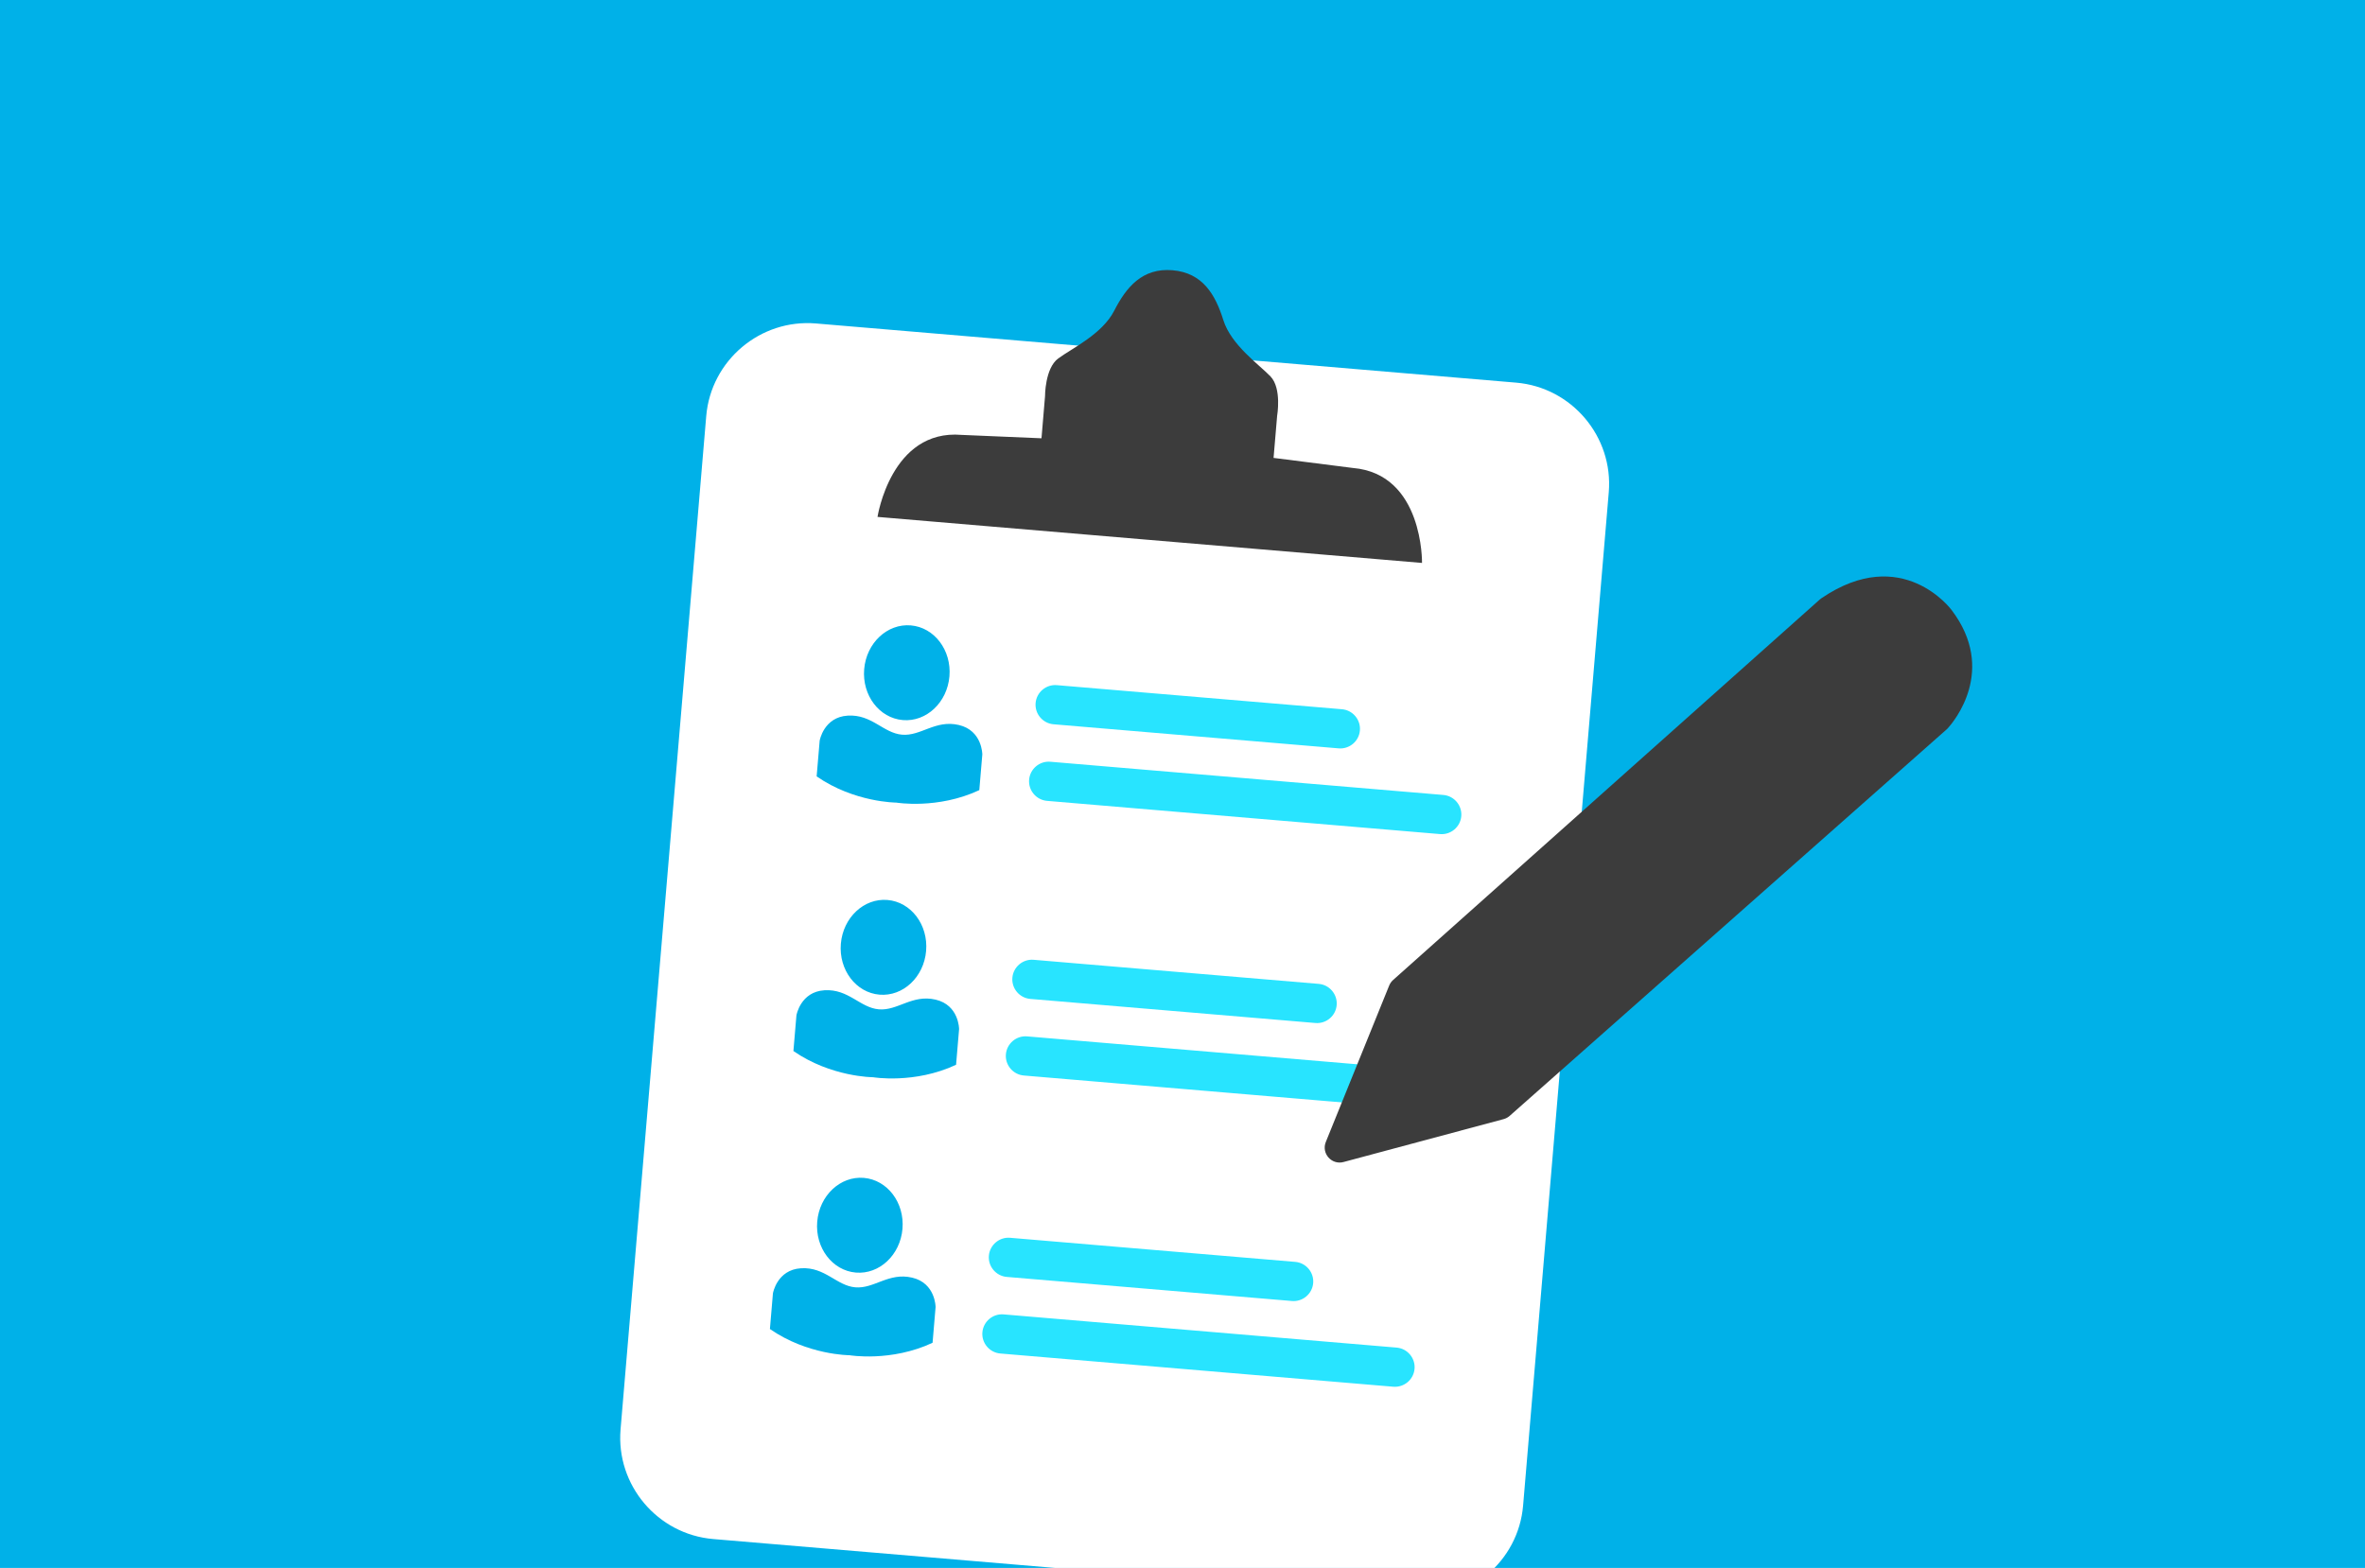 <svg xmlns="http://www.w3.org/2000/svg" xmlns:xlink="http://www.w3.org/1999/xlink" id="Layer_1" x="0px" y="0px" viewBox="0 0 956 634" style="enable-background:new 0 0 956 634;" xml:space="preserve"><style type="text/css">	.st0{fill:#00B1E8;}	.st1{fill:#3C3C3C;}	.st2{fill:#28E4FF;}	.st3{fill:#FFFFFF;}	.st4{fill:none;stroke:#3C3C3C;stroke-width:10.303;stroke-linecap:round;stroke-linejoin:round;stroke-miterlimit:10;}</style><rect class="st0" width="956" height="634"></rect><g>	<path class="st3" d="M571.33,646.24l-283.04-23.93c-22.49-1.9-39.34-21.86-37.44-44.35l34.63-409.73  c1.9-22.49,21.86-39.34,44.35-37.44l283.04,23.93c22.49,1.9,39.34,21.86,37.44,44.35l-34.63,409.73  C613.78,631.3,593.82,648.14,571.33,646.24z"></path>	<path class="st0" d="M362.32,324.53c0,0,16.72,2.83,33.54-5.04l1.22-14.43c0,0,0.01-9.69-9.49-11.91  c-9.5-2.22-15.33,4.56-22.94,3.92c-7.62-0.64-12.22-8.3-21.96-7.71c-9.74,0.59-11.36,10.14-11.36,10.14l-1.22,14.43  C345.36,324.51,362.32,324.53,362.32,324.53z"></path>			<ellipse transform="matrix(0.084 -0.996 0.996 0.084 64.916 614.482)" class="st0" cx="366.77" cy="271.92" rx="19.22" ry="17.3"></ellipse>	<path class="st1" d="M464.77,218.32l110.05,9.3c0,0,0.62-35.98-27.95-38.4l-32.06-4.07l1.44-16.99c0,0,1.95-11.14-2.69-15.97  c-4.64-4.83-15.89-12.65-19.07-22.81c-3.18-10.16-8.28-19.07-20.51-20.11s-18.75,6.89-23.59,16.38  c-4.84,9.48-17.24,15.3-22.63,19.29s-5.33,15.3-5.33,15.3L421,177.22l-32.29-1.37c-28.56-2.41-33.99,33.16-33.99,33.16  S464.77,218.32,464.77,218.32z"></path>	<path class="st2" d="M541.13,302.6l-115.27-9.74c-4.35-0.37-7.61-4.23-7.24-8.58l0,0c0.37-4.35,4.23-7.61,8.58-7.24l115.27,9.74  c4.35,0.37,7.61,4.23,7.24,8.58v0C549.35,299.71,545.48,302.97,541.13,302.6z"></path>	<path class="st2" d="M582.11,337.26l-158.87-13.43c-4.35-0.37-7.61-4.23-7.24-8.58l0,0c0.37-4.35,4.23-7.61,8.58-7.24l158.87,13.43  c4.35,0.37,7.61,4.23,7.24,8.58v0C590.33,334.37,586.46,337.63,582.11,337.26z"></path>	<path class="st0" d="M352.93,435.58c0,0,16.72,2.83,33.54-5.04l1.22-14.43c0,0,0.01-9.69-9.49-11.91s-15.32,4.56-22.94,3.92  c-7.62-0.64-12.22-8.3-21.96-7.71c-9.74,0.59-11.36,10.14-11.36,10.14l-1.22,14.43C335.98,435.56,352.93,435.58,352.93,435.58z"></path>			<ellipse transform="matrix(0.084 -0.996 0.996 0.084 -54.337 706.826)" class="st0" cx="357.38" cy="382.98" rx="19.22" ry="17.3"></ellipse>	<path class="st2" d="M531.74,413.65l-115.27-9.74c-4.35-0.37-7.61-4.23-7.24-8.58l0,0c0.37-4.35,4.23-7.61,8.58-7.24l115.27,9.74  c4.35,0.37,7.61,4.23,7.24,8.58v0C539.96,410.76,536.1,414.02,531.74,413.65z"></path>	<path class="st2" d="M572.72,448.31l-158.87-13.43c-4.35-0.37-7.61-4.23-7.24-8.58l0,0c0.37-4.35,4.23-7.61,8.58-7.24l158.87,13.43  c4.35,0.37,7.61,4.23,7.24,8.58v0C580.94,445.42,577.08,448.68,572.72,448.31z"></path>	<path class="st0" d="M343.43,547.99c0,0,16.72,2.83,33.54-5.04l1.22-14.43c0,0,0.01-9.69-9.49-11.91  c-9.5-2.22-15.32,4.56-22.94,3.92c-7.62-0.64-12.22-8.3-21.96-7.71s-11.36,10.14-11.36,10.14l-1.22,14.43  C326.47,547.97,343.43,547.99,343.43,547.99z"></path>			<ellipse transform="matrix(0.084 -0.996 0.996 0.084 -175.045 800.296)" class="st0" cx="347.88" cy="495.38" rx="19.22" ry="17.3"></ellipse>	<path class="st2" d="M522.24,526.06l-115.27-9.74c-4.35-0.37-7.61-4.23-7.24-8.58l0,0c0.37-4.35,4.23-7.61,8.58-7.24l115.27,9.74  c4.35,0.37,7.61,4.23,7.24,8.58h0C530.46,523.17,526.59,526.43,522.24,526.06z"></path>	<path class="st2" d="M563.22,560.72l-158.87-13.43c-4.35-0.37-7.61-4.23-7.24-8.58l0,0c0.37-4.35,4.23-7.61,8.58-7.24l158.87,13.43  c4.35,0.37,7.61,4.23,7.24,8.58l0,0C571.44,557.82,567.58,561.08,563.22,560.72z"></path>	<path class="st1" d="M610.25,451.2l176.68-156.31c0.16-0.14,0.31-0.29,0.45-0.44c2.25-2.48,20.03-23.45,1.48-47.83  c0,0-19.91-26.98-52.59-4.72c-0.23,0.16-0.46,0.34-0.67,0.52L563.13,396.26c-0.69,0.62-1.23,1.38-1.58,2.24l-25.62,63.25  c-1.87,4.63,2.35,9.41,7.17,8.11l64.71-17.35C608.72,452.27,609.55,451.82,610.25,451.2z"></path></g></svg>